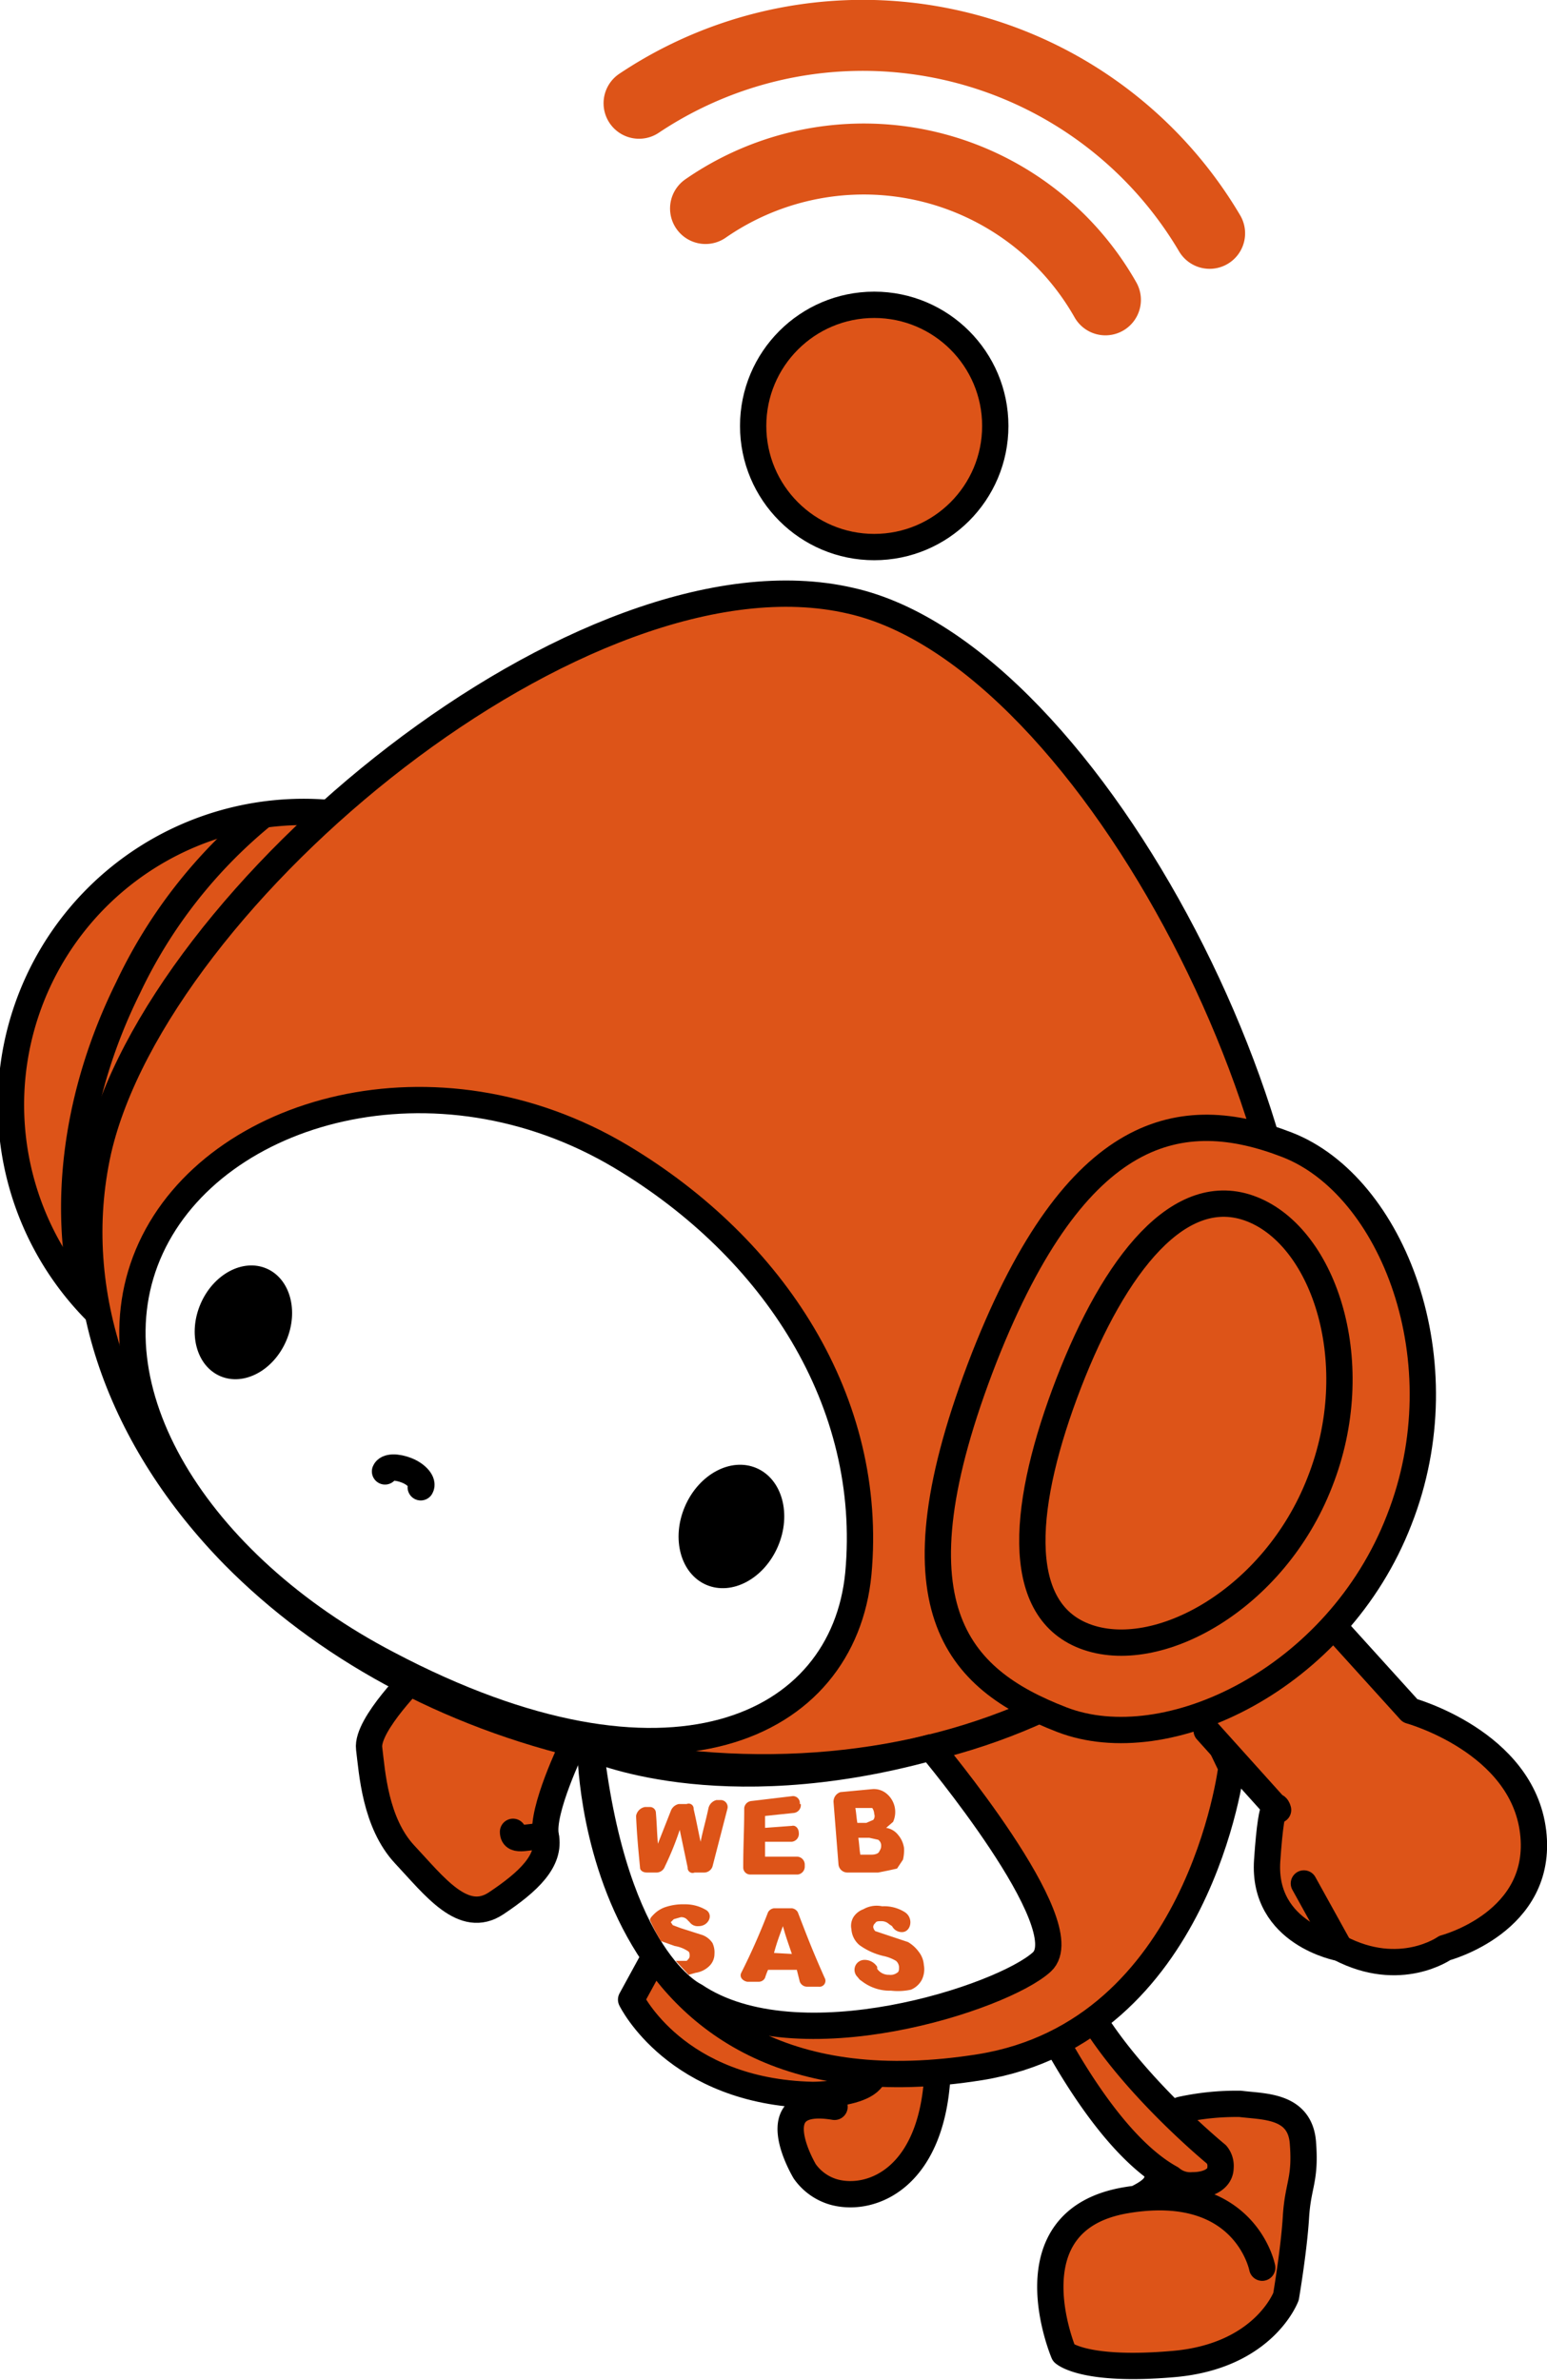 <svg xmlns="http://www.w3.org/2000/svg" width="155.9" height="239.7" viewBox="0 0 155.9 239.7">
  <defs>
    <style>
      .\39 c0c7f0a-ebee-4915-a7d1-8bbf4ed28621, .bb95b3b4-b309-4682-ac24-d5c0d20626c7, .d0ff8b18-ca98-4623-b2f7-072230ebd296 {
        fill: #dd5418;
      }

      .\35 3d69ca9-edc2-43c8-ac22-b53945a2fe74, .\36 5efae50-1e35-4bfe-8aa3-0c7cd17a2f21, .bb95b3b4-b309-4682-ac24-d5c0d20626c7, .bc365b50-d82a-49c3-9b10-2bfe0c640750, .d0ff8b18-ca98-4623-b2f7-072230ebd296, .d8abd518-7fe3-4a6e-818e-dffa753d193e {
        stroke: #000;
        stroke-width: 2.65px;
      }

      .\35 3d69ca9-edc2-43c8-ac22-b53945a2fe74, .\36 5efae50-1e35-4bfe-8aa3-0c7cd17a2f21, .b06f82b0-0636-41b7-b34a-2be9d92839d1, .bb95b3b4-b309-4682-ac24-d5c0d20626c7, .bc365b50-d82a-49c3-9b10-2bfe0c640750 {
        stroke-linecap: round;
      }

      .\35 3d69ca9-edc2-43c8-ac22-b53945a2fe74, .bb95b3b4-b309-4682-ac24-d5c0d20626c7, .bc365b50-d82a-49c3-9b10-2bfe0c640750 {
        stroke-linejoin: round;
      }

      .\36 5efae50-1e35-4bfe-8aa3-0c7cd17a2f21, .b06f82b0-0636-41b7-b34a-2be9d92839d1, .d0ff8b18-ca98-4623-b2f7-072230ebd296, .d8abd518-7fe3-4a6e-818e-dffa753d193e {
        stroke-miterlimit: 10;
      }

      .\36 5efae50-1e35-4bfe-8aa3-0c7cd17a2f21, .b06f82b0-0636-41b7-b34a-2be9d92839d1, .bc365b50-d82a-49c3-9b10-2bfe0c640750 {
        fill: none;
      }

      .b06f82b0-0636-41b7-b34a-2be9d92839d1 {
        stroke: #dd5418;
        stroke-width: 7.15px;
      }

      .\35 3d69ca9-edc2-43c8-ac22-b53945a2fe74, .d8abd518-7fe3-4a6e-818e-dffa753d193e {
        fill: #fff;
      }
    </style>
  </defs>
  <title>cha-w04</title>
  <g id="3c1a978d-feb8-45d1-95ae-499926fd056e" data-name="レイヤー 2">
    <g id="093c7c63-3ba5-4ca9-ae51-eab2d09f498a" data-name="サービスのコピー">
      <g>
        <path class="bb95b3b4-b309-4682-ac24-d5c0d20626c7" d="M94.5,208.2c0-3.2-5.1-7.4-7.4-4.3s-6,4.2-3,8.3c-7.7-1.3-3,6.5-3,6.5a5.4,5.4,0,0,0,3,2.1c3.8,1,10.1-1.5,10.4-12.6"/>
        <path class="bb95b3b4-b309-4682-ac24-d5c0d20626c7" d="M67.1,195l-3.5,6.4s4.5,9.3,18.3,9.6c0,0,8.7,0,5.5-4S82.1,209.4,67.1,195Z"/>
        <g>
          <path class="bb95b3b4-b309-4682-ac24-d5c0d20626c7" d="M127.2,228.4s-1.7-8.8-13.7-6.8-6.3,15.4-6.3,15.4,2,1.9,11.1,1.1,11.3-6.8,11.3-6.8.8-4.7,1-8,1-3.7.7-7.5-4-3.6-6.3-3.9a26.2,26.2,0,0,0-6,.6l-2.1,5.4c-.4,1.6.2,2.2-2.1,3.4"/>
          <path class="bb95b3b4-b309-4682-ac24-d5c0d20626c7" d="M122.6,217h0s-14.2-11.6-15.3-20.8l-4.4,2.3s6.9,16.4,15.1,20.9a3,3,0,0,0,2.2.7c1.5,0,2.8-.6,2.8-1.8A1.8,1.8,0,0,0,122.6,217Z"/>
        </g>
        <path class="d0ff8b18-ca98-4623-b2f7-072230ebd296" d="M59.5,176h0s-.1,38.5,39.3,32.2c22.1-3.6,25.3-30.2,25.3-30.2l-9.8-20.4Z"/>
        <path class="d0ff8b18-ca98-4623-b2f7-072230ebd296" d="M42.1,168.6s-5.2,5.1-4.9,7.5.6,7.5,3.6,10.7,5.9,7.1,9.2,4.9,5.5-4.3,5-6.8,2.7-9.1,2.7-9.1"/>
        <path class="bb95b3b4-b309-4682-ac24-d5c0d20626c7" d="M134.4,163.8l7.7,8.5s11.3,3.1,12.4,12.2-8.9,11.7-8.9,11.7-4.5,3.2-10.6,0c0,0-7.8-1.4-7.3-8.8s1.1-5.1,1.1-5.1l-7.2-8"/>
        <circle class="d0ff8b18-ca98-4623-b2f7-072230ebd296" cx="88.1" cy="42.9" r="12.2"/>
        <path class="b06f82b0-0636-41b7-b34a-2be9d92839d1" d="M111.4,30.2A28,28,0,0,0,71.1,21"/>
        <path class="b06f82b0-0636-41b7-b34a-2be9d92839d1" d="M121.9,23.5A40.6,40.6,0,0,0,64.4,10.4"/>
        <path class="bb95b3b4-b309-4682-ac24-d5c0d20626c7" d="M19.7,101.8c3.3-6.6,9.6-13.3,17.5-19.3h-.1a29.5,29.5,0,0,0-19.2,55.4l2.8,1.2C14.9,126.7,14.1,113.4,19.7,101.8Z"/>
        <path class="bc365b50-d82a-49c3-9b10-2bfe0c640750" d="M8.5,130.7c-2.2-9.3-.9-20.5,4.4-31.2A50.1,50.1,0,0,1,26.5,82.1"/>
        <path class="d0ff8b18-ca98-4623-b2f7-072230ebd296" d="M23.6,156.7c8.9,9,21.3,16,35.9,19.3,33.2,7.6,64.8-7.1,70.6-32.8S110.3,66,85.7,60.5C58.9,54.3,15.8,90.2,9.9,115.9c-3.2,14.4,2.3,29.2,13.7,40.8"/>
        <path class="d8abd518-7fe3-4a6e-818e-dffa753d193e" d="M86.5,158.5c-1.5,15.5-19.1,24-47.4,9.1-19.2-10-30.4-27.8-23.9-41.9s28.8-20.3,47.4-9.2C78,125.7,88.1,141.2,86.5,158.5Z"/>
        <ellipse cx="24.5" cy="133.2" rx="5.9" ry="4.7" transform="translate(-107.5 103) rotate(-66.7)"/>
        <ellipse cx="73.7" cy="153.8" rx="6.4" ry="5.1" transform="translate(-96.7 160.6) rotate(-66.7)"/>
        <path class="65efae50-1e35-4bfe-8aa3-0c7cd17a2f21" d="M38.8,148.2c.2-.5,1.2-.5,2.2-.1s1.7,1.2,1.4,1.7"/>
        <path class="bb95b3b4-b309-4682-ac24-d5c0d20626c7" d="M141,153.1c-6.2,16-23.4,24.2-34,20.1s-17.6-11.4-7.8-36.5c9.3-23.6,19.9-25.5,30.5-21.4S147.3,137.1,141,153.1Z"/>
        <path class="bb95b3b4-b309-4682-ac24-d5c0d20626c7" d="M133,149.3c-4.6,11.8-16.4,18.3-23.7,15.5s-6.2-13.6-1.6-25.5,11.2-20.4,18.5-17.5S137.7,137.4,133,149.3Z"/>
        <line class="bc365b50-d82a-49c3-9b10-2bfe0c640750" x1="135" y1="196.2" x2="131.4" y2="189.7"/>
        <path class="53d69ca9-edc2-43c8-ac22-b53945a2fe74" d="M93.8,176s15.1,18,11.2,21.6S80.4,208,70,201c0,0-8-3.6-10.5-25C59.5,176,72.3,181.9,93.8,176Z"/>
        <path class="bc365b50-d82a-49c3-9b10-2bfe0c640750" d="M55,185c-1.6-.2-3.3.7-3.3-.5"/>
        <path class="9c0c7f0a-ebee-4915-a7d1-8bbf4ed28621" d="M65,182h.5a.6.6,0,0,1,.6.6c.1,1.2.1,1.9.2,3.1l1.3-3.3a1.1,1.1,0,0,1,.8-.7h.8a.5.5,0,0,1,.7.5c.3,1.3.4,1.9.7,3.3.3-1.4.5-2,.8-3.4a1.1,1.1,0,0,1,.8-.8h.4a.7.7,0,0,1,.7.9l-1.5,5.8a.9.9,0,0,1-.8.6H70a.5.5,0,0,1-.7-.5l-.8-3.8A29.9,29.9,0,0,1,67,188a.9.9,0,0,1-.9.6h-.9c-.4,0-.7-.2-.7-.5-.2-2.1-.3-3.1-.4-5.2A1.1,1.1,0,0,1,65,182Z"/>
        <path class="9c0c7f0a-ebee-4915-a7d1-8bbf4ed28621" d="M75.7,181.4l4.2-.5a.7.7,0,0,1,.7.8h.1a.8.8,0,0,1-.7.9l-2.9.3v1.2l2.7-.2c.4-.1.7.3.7.7h0a.8.8,0,0,1-.7.9H77.1v1.5h3.2a.8.8,0,0,1,.8.8v.2a.8.8,0,0,1-.7.8H75.6a.7.7,0,0,1-.7-.7c0-2.4.1-3.6.1-6A.8.8,0,0,1,75.7,181.4Z"/>
        <path class="9c0c7f0a-ebee-4915-a7d1-8bbf4ed28621" d="M84,181.5a1,1,0,0,1,.7-1l3.2-.3a2,2,0,0,1,1.5.5,2.4,2.4,0,0,1,.6,2.8l-.7.6a1.9,1.9,0,0,1,1.2.7,2.6,2.6,0,0,1,.6,1.3,4.1,4.1,0,0,1-.1,1.2l-.6.9-.9.2-1,.2H85.4a.9.9,0,0,1-.9-.8Zm2.4,2.1h.9l.7-.3a.6.6,0,0,0,.1-.6,1.1,1.1,0,0,0-.2-.6H86.2C86.3,182.7,86.3,183,86.4,183.6Zm.3,3.2h1.1c.4,0,.7-.1.8-.3s.2-.3.2-.6a.7.7,0,0,0-.3-.6l-.9-.2H86.5C86.6,185.8,86.6,186.2,86.7,186.8Z"/>
        <path class="9c0c7f0a-ebee-4915-a7d1-8bbf4ed28621" d="M71.5,198a1.7,1.7,0,0,0,.5-1.2,2.2,2.2,0,0,0-.2-1.1,2.1,2.1,0,0,0-1-.8l-2.2-.7-.8-.3-.2-.3.3-.3.7-.2a.8.8,0,0,1,.7.3l.2.2a1,1,0,0,0,.9.4c1,0,1.5-1.1.8-1.6h0a4.1,4.1,0,0,0-2.2-.6,5.6,5.6,0,0,0-2,.3,3,3,0,0,0-1.1.7c-.2.2-.4.4-.4.6a20.1,20.1,0,0,0,1.1,2.1l1.4.5a3.4,3.4,0,0,1,1.3.5c.2.1.2.3.2.5s-.1.3-.3.5H68.1l1.3,1.4.7-.2A2.5,2.5,0,0,0,71.5,198Z"/>
        <path class="9c0c7f0a-ebee-4915-a7d1-8bbf4ed28621" d="M80.3,198.4H77.4a6.9,6.9,0,0,0-.3.8.7.7,0,0,1-.6.4H75.3c-.5-.1-.8-.5-.6-.9a66.5,66.5,0,0,0,2.7-6.1.8.8,0,0,1,.6-.4h1.8a.8.8,0,0,1,.6.4c1,2.6,1.5,3.9,2.7,6.6a.6.6,0,0,1-.6.9H81.3a.8.8,0,0,1-.7-.5Zm-.5-1.6c-.4-1.2-.6-1.7-.9-2.8-.4,1.1-.6,1.6-.9,2.7Z"/>
        <path class="9c0c7f0a-ebee-4915-a7d1-8bbf4ed28621" d="M87.1,197.4h.1a1.5,1.5,0,0,1,1.2.7v.2a1.4,1.4,0,0,0,1.2.6,1.1,1.1,0,0,0,.8-.2c.2-.1.2-.3.2-.6a.9.9,0,0,0-.3-.6A4.2,4.2,0,0,0,89,197a6.7,6.7,0,0,1-2.4-1.1,2.3,2.3,0,0,1-.8-1.6,1.7,1.7,0,0,1,.2-1.2,2,2,0,0,1,1-.8,2.7,2.7,0,0,1,1.9-.3,3.9,3.9,0,0,1,2.3.6h0c.9.6.6,2-.3,2h0a1.1,1.1,0,0,1-1-.6l-.3-.2a1.1,1.1,0,0,0-.8-.3c-.3,0-.5,0-.6.2a.5.5,0,0,0-.2.4.8.8,0,0,0,.2.4l.9.3,2.4.8a3.6,3.6,0,0,1,1.1,1,2.4,2.4,0,0,1,.5,1.3,2.4,2.4,0,0,1-.2,1.5,2.2,2.2,0,0,1-1.1,1,6.2,6.2,0,0,1-2,.1,4.6,4.6,0,0,1-3-1c-.2-.1-.3-.3-.4-.4A1,1,0,0,1,87.1,197.4Z"/>
      </g>
    </g>
  </g>
</svg>
